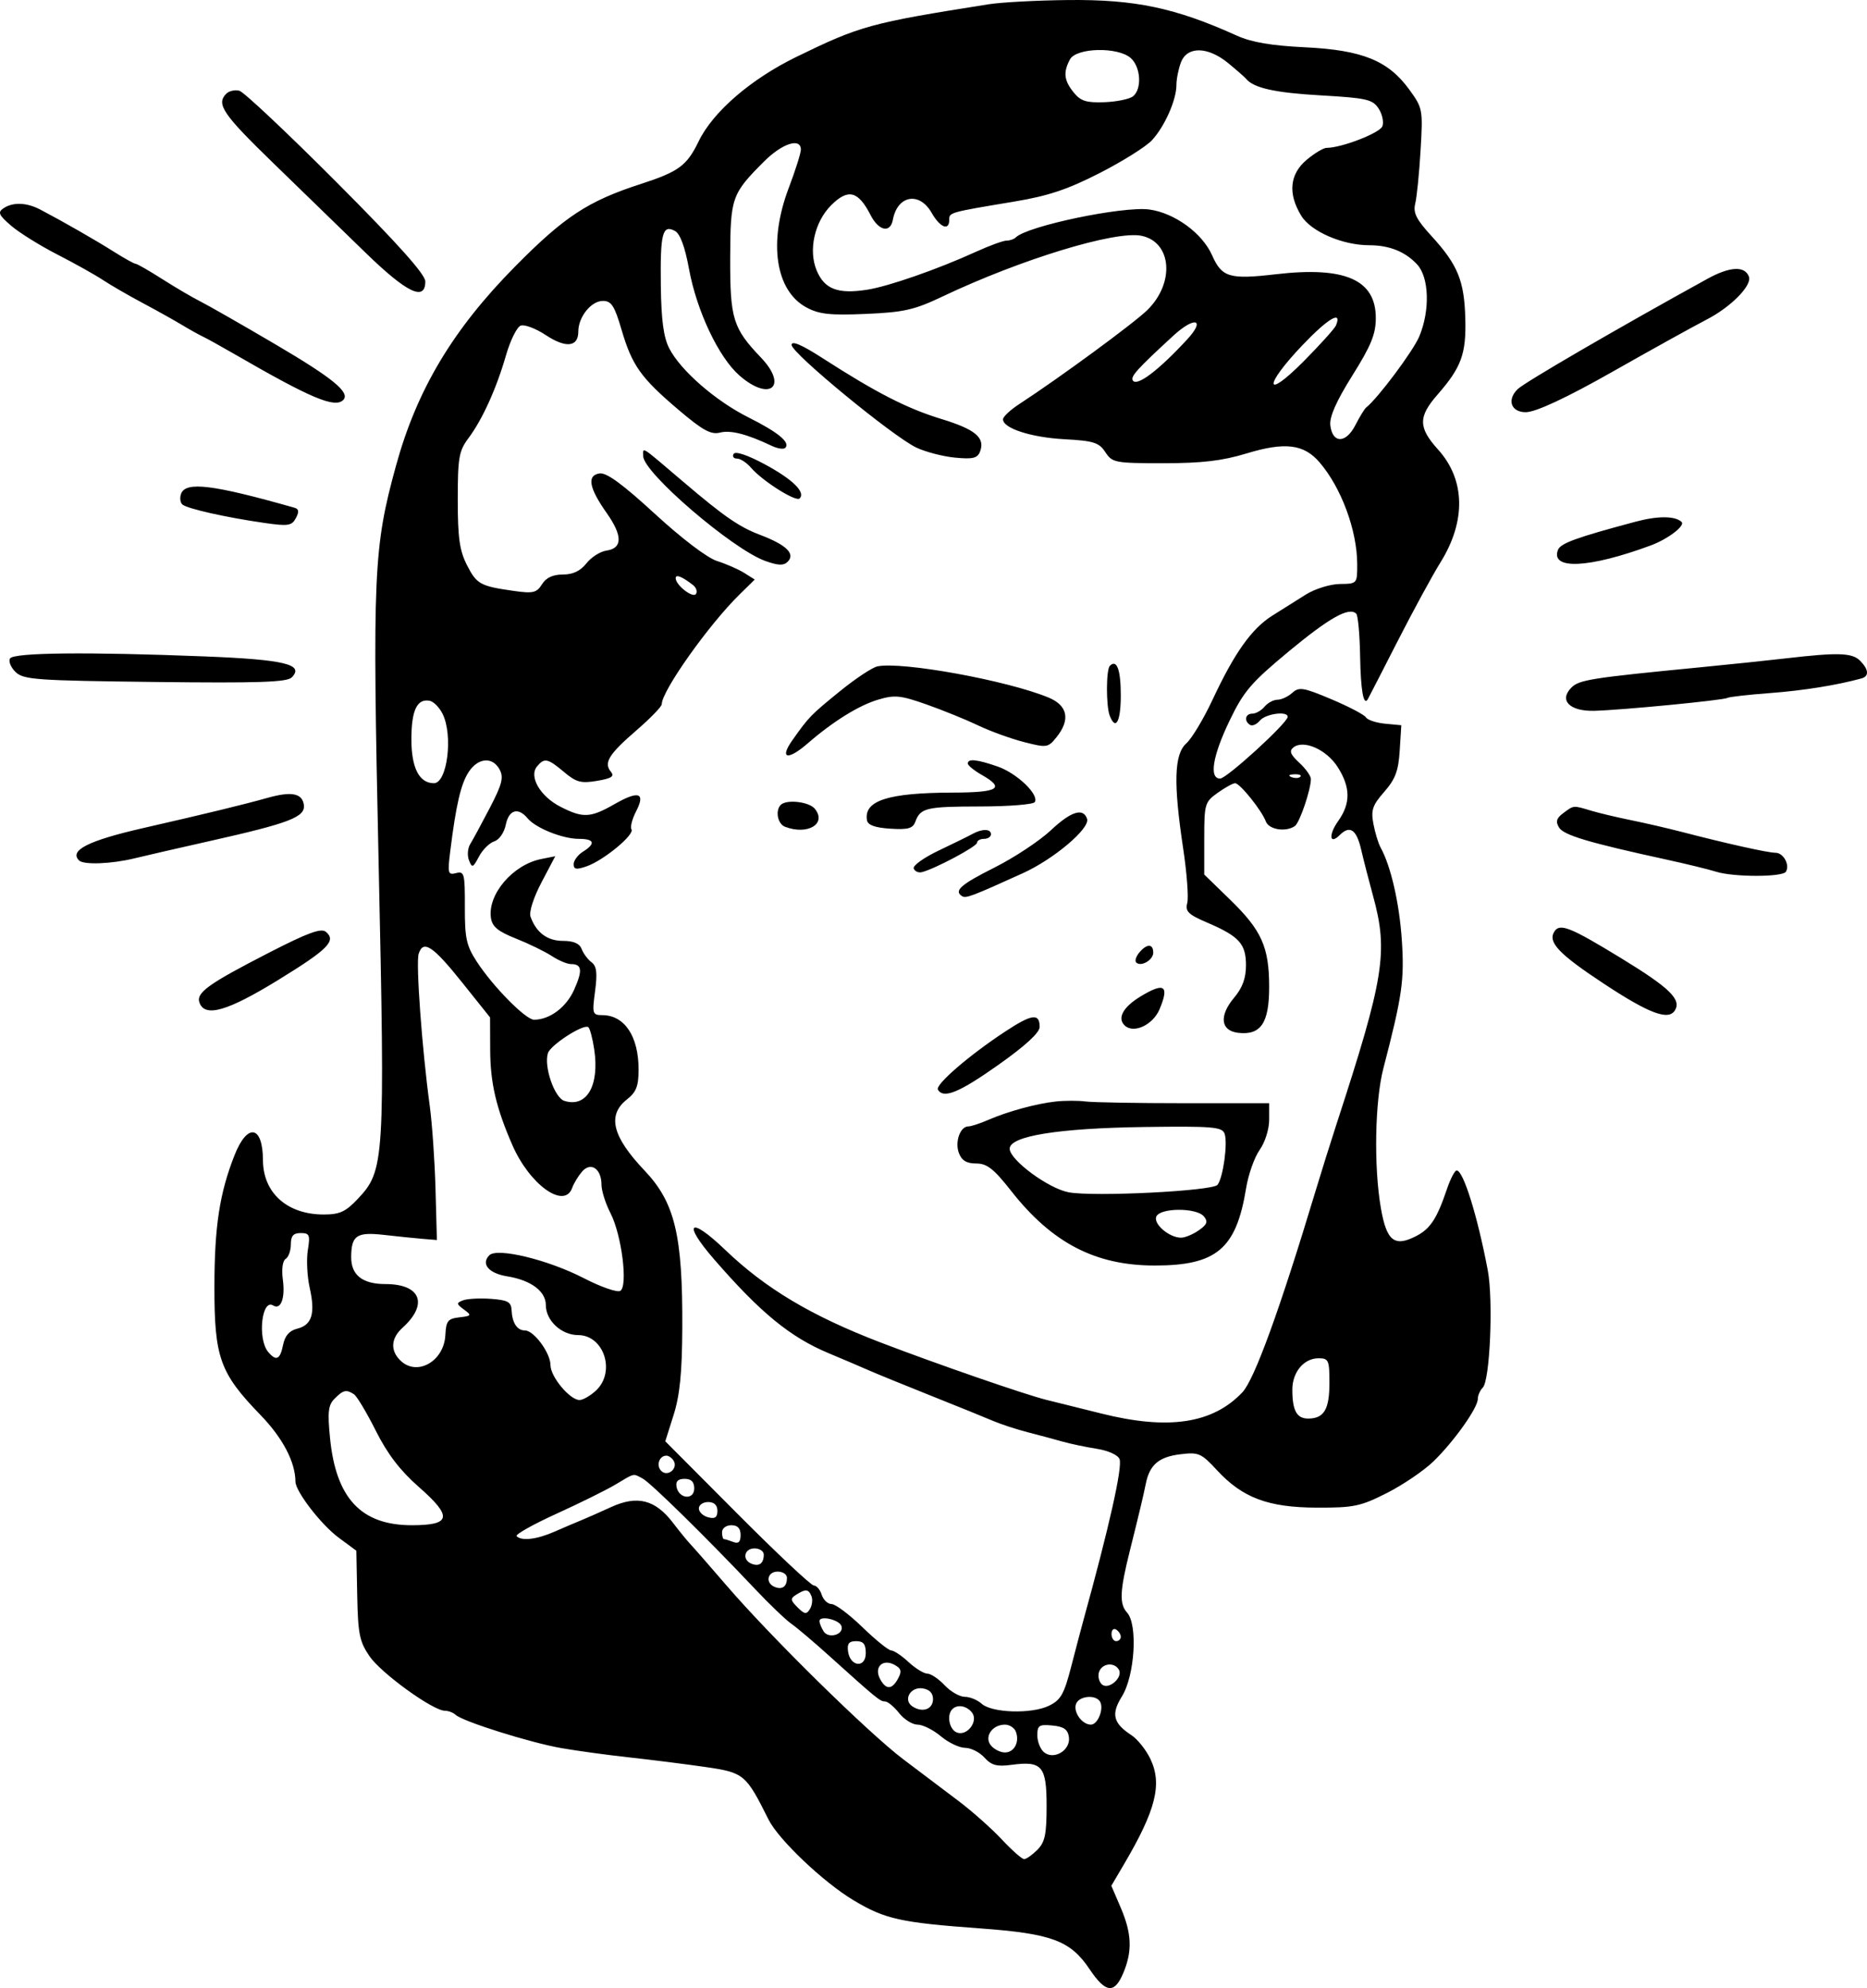 <svg width="776" height="826" viewBox="0 0 776 826" fill="none" xmlns="http://www.w3.org/2000/svg">
<path fill-rule="evenodd" clip-rule="evenodd" d="M410.92 1.777C361.749 9.542 357.604 10.675 331.079 23.602C312.071 32.869 296.328 46.453 290.395 58.709C285.478 68.862 282.118 71.33 266.193 76.492C244.347 83.573 234.544 90.02 214.001 110.818C188.235 136.9 173.27 161.933 164.615 193.421C155.201 227.67 154.752 237.923 157.373 358.668C160.063 482.634 159.836 486.323 148.72 498.106C143.66 503.472 141.189 504.603 134.533 504.603C119.376 504.603 109.347 495.636 109.293 482.03C109.233 467.51 102.794 466.441 97.443 480.063C91.257 495.807 89.154 509.553 89.121 534.469C89.081 564.08 91.364 570.452 108.277 587.909C117.508 597.439 122.76 607.446 122.8 615.588C122.821 619.673 133.482 633.492 140.761 638.868L148.111 644.298L148.47 662.747C148.784 678.883 149.426 682.068 153.6 688.154C158.437 695.21 179.957 710.773 184.879 710.773C186.356 710.773 188.389 711.546 189.395 712.49C192.309 715.226 220.335 724.04 233.322 726.305C239.847 727.444 252.557 729.182 261.566 730.165C270.576 731.15 284.725 732.934 293.01 734.128C309.252 736.473 309.996 737.088 319.425 755.977C323.605 764.351 342.27 782.062 354.815 789.561C367.91 797.386 374.303 798.804 407.359 801.209C437.164 803.378 444.896 806.261 452.898 818.194C459.562 828.13 463.219 828.523 466.906 819.701C470.71 810.6 470.415 803.323 465.806 792.575L461.915 783.497L467.157 774.592C480.431 752.046 483.133 741.312 478.17 730.857C476.374 727.07 472.83 722.614 470.296 720.953C462.655 715.949 461.73 712.205 466.307 704.841C471.678 696.205 472.984 675.006 468.454 670C465.179 666.381 465.418 661.052 469.608 644.298C473.503 628.723 475.228 621.482 476.264 616.359C477.837 608.592 481.682 605.316 490.496 604.233C498.207 603.285 499.249 603.734 505.815 610.831C516.476 622.351 527.097 626.326 547.382 626.396C562.724 626.446 565.532 625.858 576.501 620.29C583.179 616.902 591.878 610.987 595.834 607.145C604.35 598.875 614.235 584.956 614.235 581.233C614.235 579.78 615.166 577.663 616.303 576.526C619.301 573.528 620.716 540.126 618.369 527.725C614.106 505.218 608.209 486.298 605.455 486.298C604.667 486.298 602.851 489.767 601.417 494.006C597.259 506.301 594.505 510.522 588.671 513.538C579.59 518.234 576.337 515.677 573.95 501.965C570.963 484.815 571.448 457.494 574.981 443.908C582.822 413.755 583.765 407.208 582.655 390.603C581.626 375.221 578.103 359.851 573.836 352.139C572.882 350.415 571.533 345.979 570.839 342.28C569.77 336.58 570.458 334.555 575.347 328.987C579.949 323.746 581.248 320.287 581.776 311.871L582.437 301.323L575.709 300.686C572.009 300.333 568.426 299.152 567.752 298.057C567.076 296.965 560.618 293.579 553.402 290.535C541.71 285.602 539.937 285.311 537.118 287.863C535.378 289.437 532.612 290.726 530.97 290.726C529.328 290.726 526.906 292.026 525.586 293.616C524.266 295.206 521.992 296.506 520.533 296.506C517.565 296.506 516.948 299.558 519.587 301.188C520.525 301.768 522.366 300.953 523.676 299.375C526.035 296.533 535.222 295.294 535.222 297.816C535.222 300.316 509.87 323.482 507.135 323.482C502.466 323.482 504 314.094 511.074 299.389C516.923 287.229 519.995 283.637 535.609 270.691C552.595 256.609 560.768 252.039 563.709 254.981C564.439 255.712 565.164 263.662 565.318 272.646C565.563 286.801 566.727 293.396 568.48 290.566C568.754 290.125 574.289 279.358 580.78 266.641C587.27 253.923 595.355 239.064 598.744 233.617C609.403 216.493 609.037 199.308 597.744 186.81C589.479 177.662 589.415 173.213 597.424 164.043C607.444 152.573 609.459 147.037 609.035 132.154C608.594 116.558 605.879 109.978 594.963 98.043C588.633 91.118 587.276 88.403 588.234 84.556C588.891 81.906 589.889 71.935 590.452 62.397C591.448 45.445 591.342 44.879 585.682 37.123C576.943 25.148 566.179 20.799 542.425 19.649C528.403 18.97 520.203 17.57 514.085 14.807C488.44 3.234 471.795 -0.273 443.855 0.016C431.042 0.147 416.22 0.941 410.92 1.777ZM470.028 24.159C474.144 27.884 474.686 36.9 470.98 39.975C469.564 41.15 464.227 42.268 459.119 42.462C451.527 42.749 449.18 42.011 446.274 38.422C442.233 33.431 441.849 30.05 444.713 24.697C447.359 19.757 464.753 19.387 470.028 24.159ZM510.502 26.238C514.029 29.136 517.347 32.04 517.877 32.693C521.011 36.555 529.858 38.535 548.818 39.62C568.026 40.72 570.504 41.279 573 45.087C574.528 47.42 575.235 50.746 574.572 52.476C573.495 55.283 557.582 61.434 551.4 61.434C550.084 61.434 546.339 63.678 543.079 66.422C536.02 72.361 535.237 80.436 540.835 89.614C544.848 96.192 558.006 101.897 569.165 101.897C577.457 101.897 584.05 104.541 588.997 109.849C594.004 115.223 594.435 128.888 589.939 139.717C587.415 145.796 572.736 165.448 567.814 169.336C567.143 169.866 565.121 173.17 563.323 176.681C559.404 184.327 553.821 184.34 552.936 176.704C552.527 173.19 555.403 166.696 562.09 156.027C569.912 143.547 571.838 138.825 571.838 132.119C571.838 116.211 559.041 110.604 530.361 113.942C511.015 116.192 507.848 115.252 503.788 106.053C499.741 96.88 488.166 88.452 477.687 87.047C466.727 85.577 426.956 93.893 422.198 98.65C421.472 99.377 419.745 99.97 418.361 99.97C416.976 99.97 411.267 102.055 405.673 104.604C389.685 111.888 369.273 119.001 360.423 120.373C348.209 122.266 342.696 120.16 339.433 112.356C335.931 103.972 338.546 92.194 345.444 85.297C352.503 78.24 356.673 79.276 361.851 89.373C365.243 95.984 370.057 96.986 371.113 91.299C373.002 81.124 382.14 79.49 387.222 88.421C390.712 94.552 394.54 96.076 394.54 91.336C394.54 88.246 394.505 88.257 421.516 83.762C435.68 81.407 443.724 78.723 457.078 71.898C466.569 67.049 476.34 60.917 478.789 58.274C484.081 52.566 488.97 41.537 488.97 35.312C488.97 32.861 489.816 28.631 490.849 25.913C493.429 19.127 502.021 19.269 510.502 26.238ZM94.066 38.921C89.751 43.235 92.538 47.347 113.658 67.833C125.583 79.4 142.815 96.132 151.952 105.015C169.098 121.682 176.772 125.366 176.772 116.928C176.772 114.001 165.361 101.254 139.809 75.636C119.48 55.256 101.341 38.187 99.503 37.705C97.662 37.225 95.217 37.77 94.066 38.921ZM332.871 62.168C332.871 63.63 330.608 70.785 327.843 78.064C319.277 100.618 322.258 120.772 335.191 127.736C340.456 130.572 344.946 131.06 359.891 130.424C375.669 129.751 379.997 128.772 391.649 123.239C424.299 107.735 463.568 95.745 474.426 97.964C487.051 100.546 488.396 117.529 476.871 128.828C471.275 134.314 440.443 156.937 423.592 167.924C419.961 170.29 416.949 173.093 416.9 174.153C416.727 177.891 428.429 181.723 442.333 182.485C454.59 183.155 456.791 183.847 459.417 187.857C462.294 192.244 463.414 192.458 483.593 192.458C499.618 192.458 508.006 191.469 518.166 188.384C534.044 183.562 541.895 184.506 548.388 192.018C557.455 202.514 564.073 220.335 564.108 234.366C564.129 242.534 564.11 242.555 556.902 242.638C552.928 242.684 546.603 244.636 542.847 246.973C539.091 249.313 532.774 253.28 528.81 255.791C520.2 261.242 513.119 271.205 503.981 290.726C500.261 298.674 495.362 306.828 493.094 308.848C488.022 313.362 487.663 325.262 491.776 352.542C493.308 362.697 494.071 372.874 493.474 375.157C492.557 378.666 493.842 379.932 501.761 383.325C515.046 389.019 517.877 392.135 517.877 401.058C517.877 406.407 516.417 410.407 512.961 414.513C506.592 422.079 507.319 428.278 514.674 429.12C524.04 430.191 527.513 425.054 527.513 410.125C527.513 393.476 524.42 386.56 511.25 373.768L500.533 363.357V348.369C500.533 334.022 500.774 333.206 506.129 329.393C509.209 327.202 512.46 325.409 513.356 325.409C515.355 325.409 524.407 336.669 526.135 341.305C527.405 344.713 534.464 345.823 538.207 343.203C540.194 341.81 544.857 328.1 544.857 323.648C544.857 322.395 542.684 319.356 540.026 316.894C536.309 313.451 535.754 311.979 537.617 310.526C541.843 307.227 551.304 311.403 555.939 318.611C561.356 327.037 561.439 333.779 556.21 341.118C552.121 346.86 552.587 351.207 556.839 346.956C561.03 342.765 563.801 344.607 565.721 352.866C566.767 357.371 569.005 366.082 570.695 372.229C577.077 395.458 575.358 406.204 555.513 467.03C553.092 474.448 549.153 487.021 546.758 494.969C531.972 544.045 521.387 573.16 516.411 578.441C504.118 591.493 485.651 594.281 457.775 587.295C448.964 585.087 438.72 582.539 435.01 581.636C426.374 579.534 389.2 566.674 365.889 557.73C337.251 546.739 318.211 535.386 301.418 519.289C286.66 505.147 283.422 507.784 296.718 523.118C316.037 545.396 328.437 555.562 344.434 562.238C350.263 564.672 357.635 567.813 360.815 569.219C363.994 570.626 375.702 575.408 386.831 579.846C397.96 584.283 409.668 589.029 412.848 590.393C416.027 591.757 422.532 593.877 427.301 595.106C432.071 596.334 438.575 598.081 441.755 598.987C444.935 599.892 451.283 601.224 455.862 601.944C460.651 602.7 464.671 604.521 465.33 606.237C466.604 609.557 461.061 634.265 450.306 673.2C449.427 676.38 447.143 685.043 445.231 692.449C442.269 703.927 440.899 706.332 435.973 708.716C428.764 712.205 412.252 711.704 408.012 707.868C406.265 706.286 403.104 704.993 400.988 704.993C398.87 704.993 395.102 702.825 392.613 700.176C390.123 697.526 386.899 695.359 385.447 695.359C383.996 695.359 380.47 693.191 377.614 690.542C374.756 687.892 371.52 685.725 370.421 685.725C369.325 685.725 363.952 681.389 358.483 676.091C353.013 670.792 347.24 666.456 345.654 666.456C344.066 666.456 342.216 664.722 341.543 662.603C340.871 660.483 339.392 658.749 338.261 658.749C337.128 658.749 322.773 645.265 306.359 628.785L276.517 598.821L279.992 587.84C282.561 579.722 283.499 570.327 283.588 551.81C283.777 513.185 280.522 499.624 267.866 486.298C254.465 472.186 252.283 463.321 260.603 456.778C264.465 453.741 265.421 451.271 265.421 444.332C265.421 430.584 259.605 421.84 250.42 421.779C246.236 421.752 246.082 421.257 247.334 411.819C248.346 404.195 247.997 401.397 245.835 399.776C244.288 398.614 242.451 396.148 241.753 394.293C240.892 391.998 238.412 390.921 233.981 390.921C227.489 390.921 222.842 387.45 220.505 380.851C219.824 378.932 221.75 372.92 225.055 366.635L230.786 355.745L224.902 356.922C213.178 359.267 202.663 371.556 204.041 381.304C204.563 385.011 206.899 386.953 214.45 389.957C219.805 392.086 226.494 395.343 229.318 397.192C232.141 399.042 235.731 400.555 237.296 400.555C241.921 400.555 242.237 403.158 238.603 411.278C235.351 418.536 228.454 423.677 221.967 423.677C218.502 423.677 204.953 409.95 198.196 399.591C193.848 392.928 193.174 389.847 193.214 376.837C193.257 362.96 192.973 361.868 189.576 362.756C186.188 363.643 185.991 362.916 187.134 353.716C189.53 334.417 191.557 325.698 194.793 320.757C198.722 314.765 204.75 314.291 207.672 319.75C209.416 323.01 208.684 325.865 203.596 335.646C200.185 342.203 196.519 348.97 195.452 350.685C194.382 352.398 194.145 355.432 194.924 357.429C196.213 360.725 196.589 360.587 199.075 355.889C200.578 353.047 203.444 350.203 205.442 349.569C207.493 348.918 209.574 345.924 210.219 342.692C211.47 336.436 215.357 335.266 219.262 339.972C222.642 344.043 233.829 348.531 240.603 348.531C247.09 348.531 247.708 350.482 242.295 353.864C240.175 355.188 238.441 357.519 238.441 359.043C238.441 361.248 239.555 361.431 243.858 359.93C250.884 357.481 263.839 346.794 262.468 344.579C261.886 343.634 262.742 340.286 264.37 337.135C268.4 329.345 265.5 328.341 255.494 334.06C245.378 339.841 242.364 339.993 232.962 335.197C224.54 330.902 219.724 322.638 223.203 318.449C226.267 314.757 227.635 315.038 234.436 320.761C239.502 325.023 241.497 325.557 248.157 324.432C254.191 323.412 255.49 322.559 253.908 320.653C250.824 316.936 253.023 313.376 264.555 303.422C270.331 298.437 275.056 293.556 275.056 292.576C275.056 287.078 294.582 259.544 307.39 246.983L313.705 240.786L309.317 238.033C306.903 236.517 301.832 234.299 298.047 233.1C293.983 231.815 283.418 223.801 272.233 213.52C258.861 201.229 252.108 196.286 249.242 196.695C243.837 197.468 244.767 202.674 252.191 213.194C258.82 222.589 258.772 227.811 252.048 228.765C249.483 229.129 245.743 231.513 243.736 234.064C241.247 237.229 238.138 238.702 233.947 238.702C229.792 238.702 226.986 240.012 225.274 242.754C223.072 246.278 221.574 246.64 213.729 245.534C199.595 243.54 198.148 242.748 194.083 234.784C191.012 228.765 190.262 223.435 190.262 207.649C190.262 190.128 190.744 187.359 194.716 182.041C200.53 174.257 206.325 161.461 210.329 147.569C212.1 141.424 214.835 135.904 216.406 135.3C217.978 134.697 222.675 136.46 226.841 139.218C235.197 144.746 240.368 144.191 240.368 137.767C240.368 131.68 245.712 125.019 250.595 125.021C254.112 125.025 255.409 127.027 258.329 136.956C262.715 151.877 266.334 156.966 282.035 170.282C292.152 178.864 295.477 180.683 299.302 179.721C303.721 178.614 310.458 180.35 320.822 185.269C323.206 186.4 325.715 186.768 326.398 186.084C328.604 183.878 323.449 179.606 311.164 173.461C297.411 166.582 282.885 153.939 278.153 144.728C275.804 140.156 274.846 132.983 274.663 118.574C274.39 96.937 275.357 93.184 280.505 95.937C282.692 97.109 284.663 102.433 286.398 111.839C289.599 129.219 298.689 148.42 307.288 155.97C319.921 167.06 327.776 160.617 316.296 148.58C304.625 136.343 303.428 132.474 303.499 107.229C303.572 82.068 304.097 80.569 317.583 67.085C325.106 59.563 332.871 57.066 332.871 62.168ZM1.401 86.567C-1.025 88.209 -0.51 89.363 4.608 93.766C7.963 96.652 16.599 102.034 23.799 105.726C30.998 109.417 39.528 114.186 42.754 116.321C45.978 118.456 53.386 122.741 59.216 125.846C65.045 128.95 72.417 133.062 75.597 134.983C78.776 136.902 82.679 139.081 84.269 139.823C85.859 140.565 91.929 143.929 97.759 147.297C129.235 165.492 139.175 169.675 142.657 166.193C145.708 163.143 138.4 157.135 114.675 143.191C100.601 134.917 86.485 126.849 83.305 125.262C80.125 123.674 73.012 119.502 67.499 115.99C61.985 112.477 56.982 109.604 56.379 109.604C55.778 109.604 51.746 107.371 47.423 104.643C39.69 99.76 26.288 92.084 16.818 87.111C11.072 84.091 5.363 83.891 1.401 86.567ZM709.629 115.865C672.282 136.432 633.811 158.788 630.829 161.658C626.241 166.074 628.027 171.263 634.135 171.263C638.322 171.263 651.23 165.232 670.718 154.172C685.626 145.711 704.001 135.53 709.293 132.801C719.471 127.551 728.33 118.551 726.909 114.903C725.148 110.377 718.97 110.722 709.629 115.865ZM555.287 135.196C554.755 136.487 548.731 143.179 541.897 150.068C525.53 166.569 525.01 160.573 541.323 143.443C551.974 132.26 557.945 128.734 555.287 135.196ZM493.464 140.992C481.545 153.916 472.499 160.744 470.843 158.068C469.826 156.422 472.711 153.239 487.681 139.478C496.571 131.304 501.265 132.535 493.464 140.992ZM329.017 143.308C329.017 146.7 371.084 181.311 380.842 185.949C384.665 187.766 391.9 189.65 396.916 190.134C404.357 190.853 406.278 190.39 407.34 187.621C409.548 181.868 405.415 178.398 391.181 174.053C376.987 169.719 364.231 163.189 342.025 148.888C333.214 143.214 329.017 141.414 329.017 143.308ZM267.348 189.527C267.348 196.331 304.33 228.091 318.011 233.037C323.428 234.994 325.7 235.081 327.392 233.389C330.678 230.104 326.866 226.383 315.981 222.25C307.192 218.913 301.059 214.68 283.97 200.152C265.741 184.658 267.348 185.685 267.348 189.527ZM304.948 188.569C304.282 189.648 304.896 190.531 306.313 190.531C307.729 190.531 310.339 192.225 312.11 194.292C316.843 199.818 330.809 208.651 332.36 207.098C334.943 204.516 329.454 199.142 317.862 192.905C310.74 189.074 305.687 187.377 304.948 188.569ZM75.28 205.111C74.643 206.772 74.887 208.801 75.822 209.618C77.807 211.352 93.939 214.977 109.884 217.269C119.773 218.691 121.268 218.464 122.975 215.271C124.38 212.649 124.226 211.476 122.413 210.961C88.557 201.348 77.263 199.945 75.28 205.111ZM679.827 216.753C655.196 223.331 648.607 225.722 647.551 228.472C644.329 236.867 660.523 236.089 686.125 226.617C693.286 223.967 700.608 218.364 698.914 216.828C696.148 214.32 689.047 214.291 679.827 216.753ZM288.044 243.074C289.356 244.089 289.921 245.744 289.298 246.752C288.076 248.727 280.838 243.133 280.838 240.216C280.838 238.488 283.451 239.524 288.044 243.074ZM4.172 273.579C3.45 274.745 4.483 277.279 6.468 279.207C9.748 282.398 14.978 282.772 64.415 283.348C107.475 283.851 119.279 283.456 121.266 281.444C126.604 276.043 118.254 274.038 84.972 272.725C36.225 270.802 5.687 271.126 4.172 273.579ZM742.39 273.525C734.971 274.386 718.927 276.061 706.738 277.248C661.288 281.67 656.383 282.44 653.15 285.674C647.86 290.965 652.406 295.589 662.641 295.327C674.048 295.036 716.405 290.932 717.993 289.963C718.692 289.537 726.636 288.635 735.645 287.961C749.526 286.92 763.371 284.706 773.706 281.872C776.973 280.978 776.736 278.134 773.088 274.485C769.81 271.207 763.922 271.024 742.39 273.525ZM364.669 276.874C362.549 277.325 355.611 281.916 349.252 287.076C336.953 297.055 336.174 297.857 329.315 307.586C323.846 315.341 327.452 316.037 335.762 308.826C346.211 299.763 356.922 293.107 364.921 290.712C371.869 288.629 374.237 288.863 385.112 292.693C391.886 295.08 401.541 299 406.567 301.404C411.591 303.809 420.146 306.913 425.576 308.304C435.075 310.74 435.588 310.665 439.084 306.347C444.958 299.094 443.821 293.165 435.923 289.866C418.93 282.766 374.804 274.722 364.669 276.874ZM461.294 276.648C459.729 278.213 459.685 293.277 461.233 297.312C463.709 303.767 465.844 299.878 465.844 288.913C465.844 278.221 464.189 273.756 461.294 276.648ZM183.922 296.524C188.408 305.389 185.928 325.409 180.343 325.409C174.255 325.409 170.99 319.05 170.99 307.191C170.99 295.092 173.34 290.154 178.61 291.169C180.196 291.473 182.586 293.884 183.922 296.524ZM402.26 317.22C402.268 318.013 404.869 320.143 408.041 321.946C417.876 327.542 415.064 329.258 395.985 329.309C369.053 329.378 358.947 332.644 360.352 340.823C360.695 342.814 363.7 343.896 370.005 344.301C377.405 344.777 379.408 344.222 380.446 341.411C382.57 335.665 384.964 335.102 407.434 335.072C419.296 335.056 429.498 334.239 430.105 333.255C432 330.191 422.692 321.27 414.698 318.487C406.087 315.491 402.243 315.1 402.26 317.22ZM540.481 322.719C539.841 323.358 538.178 323.428 536.788 322.871C535.251 322.256 535.707 321.8 537.952 321.707C539.984 321.624 541.121 322.079 540.481 322.719ZM111.249 331.482C101.245 334.291 86.132 337.964 59.412 344.074C36.718 349.265 28.678 353.324 32.845 357.488C34.779 359.423 46.331 358.974 56.08 356.583C60.455 355.509 74.44 352.299 87.159 349.446C120.453 341.979 127.017 339.447 126.292 334.361C125.61 329.572 121.108 328.711 111.249 331.482ZM324.521 334.401C322.139 336.783 323.212 342.328 326.284 343.507C335.739 347.135 343.808 342.216 338.631 335.981C336.226 333.083 326.885 332.037 324.521 334.401ZM649.773 337.819C646.908 339.948 646.495 341.355 648.012 343.833C649.951 346.999 660.259 350.08 692.284 357.061C700.764 358.908 710.216 361.213 713.288 362.182C720.509 364.46 740.877 364.467 742.282 362.192C744.034 359.359 741.273 354.311 737.971 354.311C734.842 354.311 717.721 350.504 699.029 345.65C693.2 344.135 683.66 341.931 677.831 340.75C672.001 339.567 664.568 337.8 661.313 336.821C653.813 334.567 654.2 334.534 649.773 337.819ZM436.846 344.904C432.127 349.34 421.543 356.342 413.329 360.463C399.273 367.515 396.317 370.14 399.916 372.367C401.487 373.336 404.143 372.329 425.154 362.791C438.022 356.951 453.144 344.16 451.834 340.226C450.259 335.496 445.166 337.087 436.846 344.904ZM404.175 346.502C402.586 347.382 396.266 350.484 390.132 353.4C383.998 356.313 379.336 359.662 379.774 360.839C380.209 362.018 381.715 362.708 383.116 362.373C388.394 361.113 406.103 351.692 406.103 350.145C406.103 349.257 407.403 348.531 408.993 348.531C410.583 348.531 411.884 347.663 411.884 346.604C411.884 344.317 408.215 344.268 404.175 346.502ZM111.937 395.753C86.381 408.873 81.341 412.513 82.945 416.686C85.282 422.779 94.567 420.091 115.456 407.274C136.406 394.418 139.925 390.872 135.429 387.142C133.471 385.518 127.888 387.562 111.937 395.753ZM646.021 387.084C643.288 391.506 647.962 396.406 666.678 408.744C685.449 421.118 693.475 424.131 696.15 419.806C698.954 415.27 693.963 410.418 673.869 398.146C652.577 385.144 648.278 383.435 646.021 387.084ZM192.135 408.262L203.686 422.713L203.74 436.201C203.794 449.937 206.184 460.205 212.929 475.701C220.137 492.258 234.606 502.615 237.83 493.524C238.489 491.67 240.327 488.638 241.917 486.788C245.544 482.562 250.004 485.578 250.004 492.256C250.004 494.742 251.69 500.056 253.75 504.062C258.398 513.104 261.077 534.317 257.824 536.326C256.583 537.093 249.763 534.725 242.667 531.064C227.807 523.394 206.664 518.262 203.395 521.53C199.801 525.124 203.131 529.06 210.813 530.296C220.707 531.887 226.878 536.492 226.878 542.286C226.878 548.681 233.365 554.701 240.258 554.701C251.054 554.701 256.01 570.019 247.712 577.747C245.394 579.907 242.316 581.676 240.877 581.676C236.866 581.676 228.805 572.011 228.805 567.204C228.805 562.123 221.921 552.774 218.179 552.774C214.927 552.774 212.902 549.687 212.63 544.323C212.459 540.93 211.019 540.149 204.014 539.646C199.387 539.315 194.184 539.592 192.451 540.265C189.611 541.367 189.649 541.747 192.842 544.095C196.142 546.525 196.009 546.747 190.915 547.331C186.151 547.876 185.402 548.824 185.113 554.658C184.565 565.707 173.205 572.054 166.309 565.161C162.145 560.997 162.519 555.99 167.315 551.649C178.146 541.849 174.887 533.506 160.229 533.506C150.659 533.506 145.924 529.781 145.966 522.29C146.018 513.27 148.233 511.785 159.666 513.085C165.365 513.733 172.628 514.474 175.808 514.733L181.59 515.201L181.015 494.006C180.701 482.348 179.614 466.741 178.603 459.323C175.411 435.922 172.802 400.098 174.012 396.291C175.905 390.327 179.919 392.978 192.135 408.262ZM473.514 395.784C472.173 397.399 471.597 399.241 472.231 399.876C474.204 401.85 479.334 398.903 479.334 395.797C479.334 392.025 476.64 392.017 473.514 395.784ZM473.969 414.06C466.85 418.401 464.337 422.941 467.374 425.977C471.046 429.648 479.188 425.925 481.967 419.303C486.12 409.405 483.946 407.979 473.969 414.06ZM417.733 428.627C402.653 438.556 388.579 450.731 389.834 452.76C392.212 456.608 398.662 453.953 415 442.405C426.216 434.478 432.119 429.052 432.119 426.669C432.119 420.84 428.891 421.28 417.733 428.627ZM246.978 435.974C249.24 451.055 243.854 460.336 234.557 457.386C230.447 456.082 225.962 443.028 227.743 437.552C228.853 434.141 242.341 425.426 244.482 426.735C245.155 427.147 246.278 431.305 246.978 435.974ZM438.864 457.65C430.722 458.535 418.883 461.764 410.629 465.354C407.29 466.805 403.634 467.994 402.507 467.994C399.092 467.994 396.802 474.42 398.56 479.073C399.737 482.188 401.761 483.408 405.756 483.408C410.248 483.408 413.035 485.597 420.269 494.803C437.276 516.447 455.283 525.798 479.957 525.798C505.669 525.798 513.826 518.894 517.935 493.657C518.862 487.959 521.396 480.805 523.566 477.757C525.784 474.643 527.513 469.181 527.513 465.288V458.359H492.102C472.626 458.359 454.197 458.036 451.15 457.639C448.103 457.244 442.574 457.25 438.864 457.65ZM508.962 470.945C510.396 474.684 508.409 489.268 506.054 492.274C504.037 494.85 454.526 497.328 444.156 495.37C435.758 493.786 419.772 482 419.666 477.314C419.544 472.013 439.826 468.733 475.721 468.246C503.788 467.864 507.908 468.198 508.962 470.945ZM500.388 505.393C502.177 507.547 501.739 508.744 498.269 511.174C495.864 512.858 492.545 514.237 490.897 514.237C486.025 514.237 479.39 508.624 480.585 505.515C482.023 501.765 497.299 501.673 500.388 505.393ZM127.949 519.39C127.317 523.282 127.662 530.321 128.718 535.028C131.12 545.745 129.676 550.502 123.552 552.038C120.256 552.866 118.424 554.965 117.658 558.787C116.431 564.919 114.77 565.687 111.434 561.668C106.953 556.269 108.776 539.458 113.525 542.392C116.741 544.379 118.605 539.386 117.556 531.583C116.988 527.336 117.473 523.825 118.738 523.045C119.919 522.315 120.885 519.602 120.885 517.014C120.885 513.499 121.921 512.311 124.991 512.311C128.645 512.311 128.971 513.091 127.949 519.39ZM552.566 574.547C552.566 585.603 550.311 589.383 543.715 589.383C538.96 589.383 537.149 586.06 537.149 577.335C537.149 570.075 541.961 564.335 548.047 564.335C552.219 564.335 552.566 565.119 552.566 574.547ZM147.138 579.297C148.327 580.075 152.401 586.888 156.19 594.434C161.054 604.118 166.317 610.995 174.078 617.8C188.194 630.18 187.547 633.7 171.162 633.7C150.125 633.7 139.64 622.531 137.173 597.488C136.094 586.538 136.421 583.759 139.115 581.065C142.7 577.481 143.943 577.208 147.138 579.297ZM279.978 606.893C281.963 610.106 277.498 613.791 274.839 611.131C272.615 608.908 274.006 604.798 276.984 604.798C277.918 604.798 279.265 605.74 279.978 606.893ZM267.117 614.309C270.514 616.126 293.835 639.04 313.821 660.198C319.772 666.499 326.548 672.988 328.878 674.62C331.21 676.252 338.047 682.031 344.075 687.463C364.499 705.866 365.787 706.92 367.843 706.92C368.972 706.92 371.601 709.087 373.686 711.737C375.769 714.386 379.238 716.554 381.393 716.554C383.547 716.554 387.887 718.721 391.036 721.371C394.185 724.02 398.729 726.188 401.134 726.188C403.538 726.188 407.153 728.007 409.165 730.232C412.1 733.473 414.339 734.074 420.439 733.256C433.123 731.554 435.01 733.766 435.01 750.341C435.01 762.156 434.322 765.412 431.156 768.578C429.036 770.698 426.567 772.432 425.671 772.432C424.773 772.432 420.591 768.746 416.378 764.243C412.164 759.74 404.118 752.585 398.498 748.346C392.879 744.107 382.534 736.304 375.511 731.005C360.969 720.032 320.491 680.258 301.981 658.749C295.139 650.801 288.439 643.14 287.088 641.722C285.739 640.306 282.428 636.253 279.73 632.718C272.368 623.07 264.908 621.165 254.012 626.153C249.157 628.375 243.451 630.895 241.331 631.75C239.211 632.606 234.311 634.697 230.441 636.394C223.11 639.61 216.83 640.354 214.731 638.254C214.054 637.579 221.499 633.388 231.272 628.941C241.044 624.494 252.075 619.039 255.785 616.818C263.968 611.918 263.035 612.124 267.117 614.309ZM288.547 618.426C288.547 623.365 282.168 622.804 281.2 617.783C280.755 615.471 281.794 614.432 284.552 614.432C287.309 614.432 288.547 615.669 288.547 618.426ZM298.182 627.739C298.182 630.463 297.186 631.153 294.328 630.406C292.208 629.851 290.474 628.197 290.474 626.731C290.474 625.267 292.208 624.066 294.328 624.066C296.835 624.066 298.182 625.351 298.182 627.739ZM307.818 637.76C307.818 640.67 306.955 641.489 304.769 640.65C303.093 640.007 301.358 639.481 300.915 639.481C300.472 639.481 300.109 638.18 300.109 636.591C300.109 634.986 301.823 633.7 303.964 633.7C306.598 633.7 307.818 634.986 307.818 637.76ZM317.454 645.903C317.454 649.527 315.6 650.949 312.447 649.739C308.348 648.167 309.217 643.335 313.599 643.335C315.719 643.335 317.454 644.491 317.454 645.903ZM327.089 655.537C327.089 659.161 325.236 660.583 322.083 659.373C317.984 657.801 318.853 652.969 323.235 652.969C325.355 652.969 327.089 654.125 327.089 655.537ZM337.303 663.26C337.849 664.68 337.54 667.065 336.617 668.559C335.212 670.83 334.376 670.711 331.495 667.832C328.491 664.828 328.421 664.158 330.944 662.562C334.867 660.082 336.137 660.221 337.303 663.26ZM349.743 675.607C350.894 679.102 344.386 681.044 342.341 677.817C341.404 676.337 340.626 674.416 340.608 673.547C340.562 671.056 348.861 672.929 349.743 675.607ZM465.844 680.058C465.844 681.056 464.977 681.871 463.917 681.871C462.857 681.871 461.99 680.518 461.99 678.867C461.99 677.216 462.857 676.399 463.917 677.054C464.977 677.709 465.844 679.06 465.844 680.058ZM359.851 686.829C359.851 693.154 353.405 692.592 352.489 686.187C352.023 682.91 352.834 681.871 355.862 681.871C358.862 681.871 359.851 683.1 359.851 686.829ZM373.299 697.366C370.766 702.095 368.246 702.166 365.791 697.58C363.17 692.684 366.827 689.05 371.734 691.677C374.592 693.205 374.908 694.359 373.299 697.366ZM464.994 693.617C467.031 696.912 460.606 702.453 457.893 699.74C456.685 698.532 456.218 696.185 456.856 694.524C458.19 691.05 463.071 690.505 464.994 693.617ZM387.795 705.929C387.795 710.153 383.505 711.727 379.323 709.039C375.224 706.401 378.309 700.756 383.451 701.486C386.293 701.889 387.795 703.426 387.795 705.929ZM457.184 706.937C458.964 709.82 456.334 716.554 453.424 716.554C449.726 716.554 445.966 711.28 447.261 707.908C448.519 704.627 455.343 703.96 457.184 706.937ZM403.908 711.413C406.86 714.972 402.058 721.486 397.71 719.818C394.553 718.606 393.38 712.575 395.825 710.132C397.897 708.058 401.612 708.648 403.908 711.413ZM422.217 719.444C423.863 723.733 421.578 728.115 417.694 728.115C415.819 728.115 413.204 726.814 411.884 725.225C408.932 721.668 412.358 716.554 417.694 716.554C419.572 716.554 421.607 717.854 422.217 719.444ZM444.281 721.722C445.058 727.174 438.045 731.433 433.923 728.013C432.401 726.749 431.156 723.6 431.156 721.012C431.156 716.868 431.898 716.38 437.419 716.914C442.154 717.371 443.829 718.542 444.281 721.722Z" fill="black"/>
</svg>
